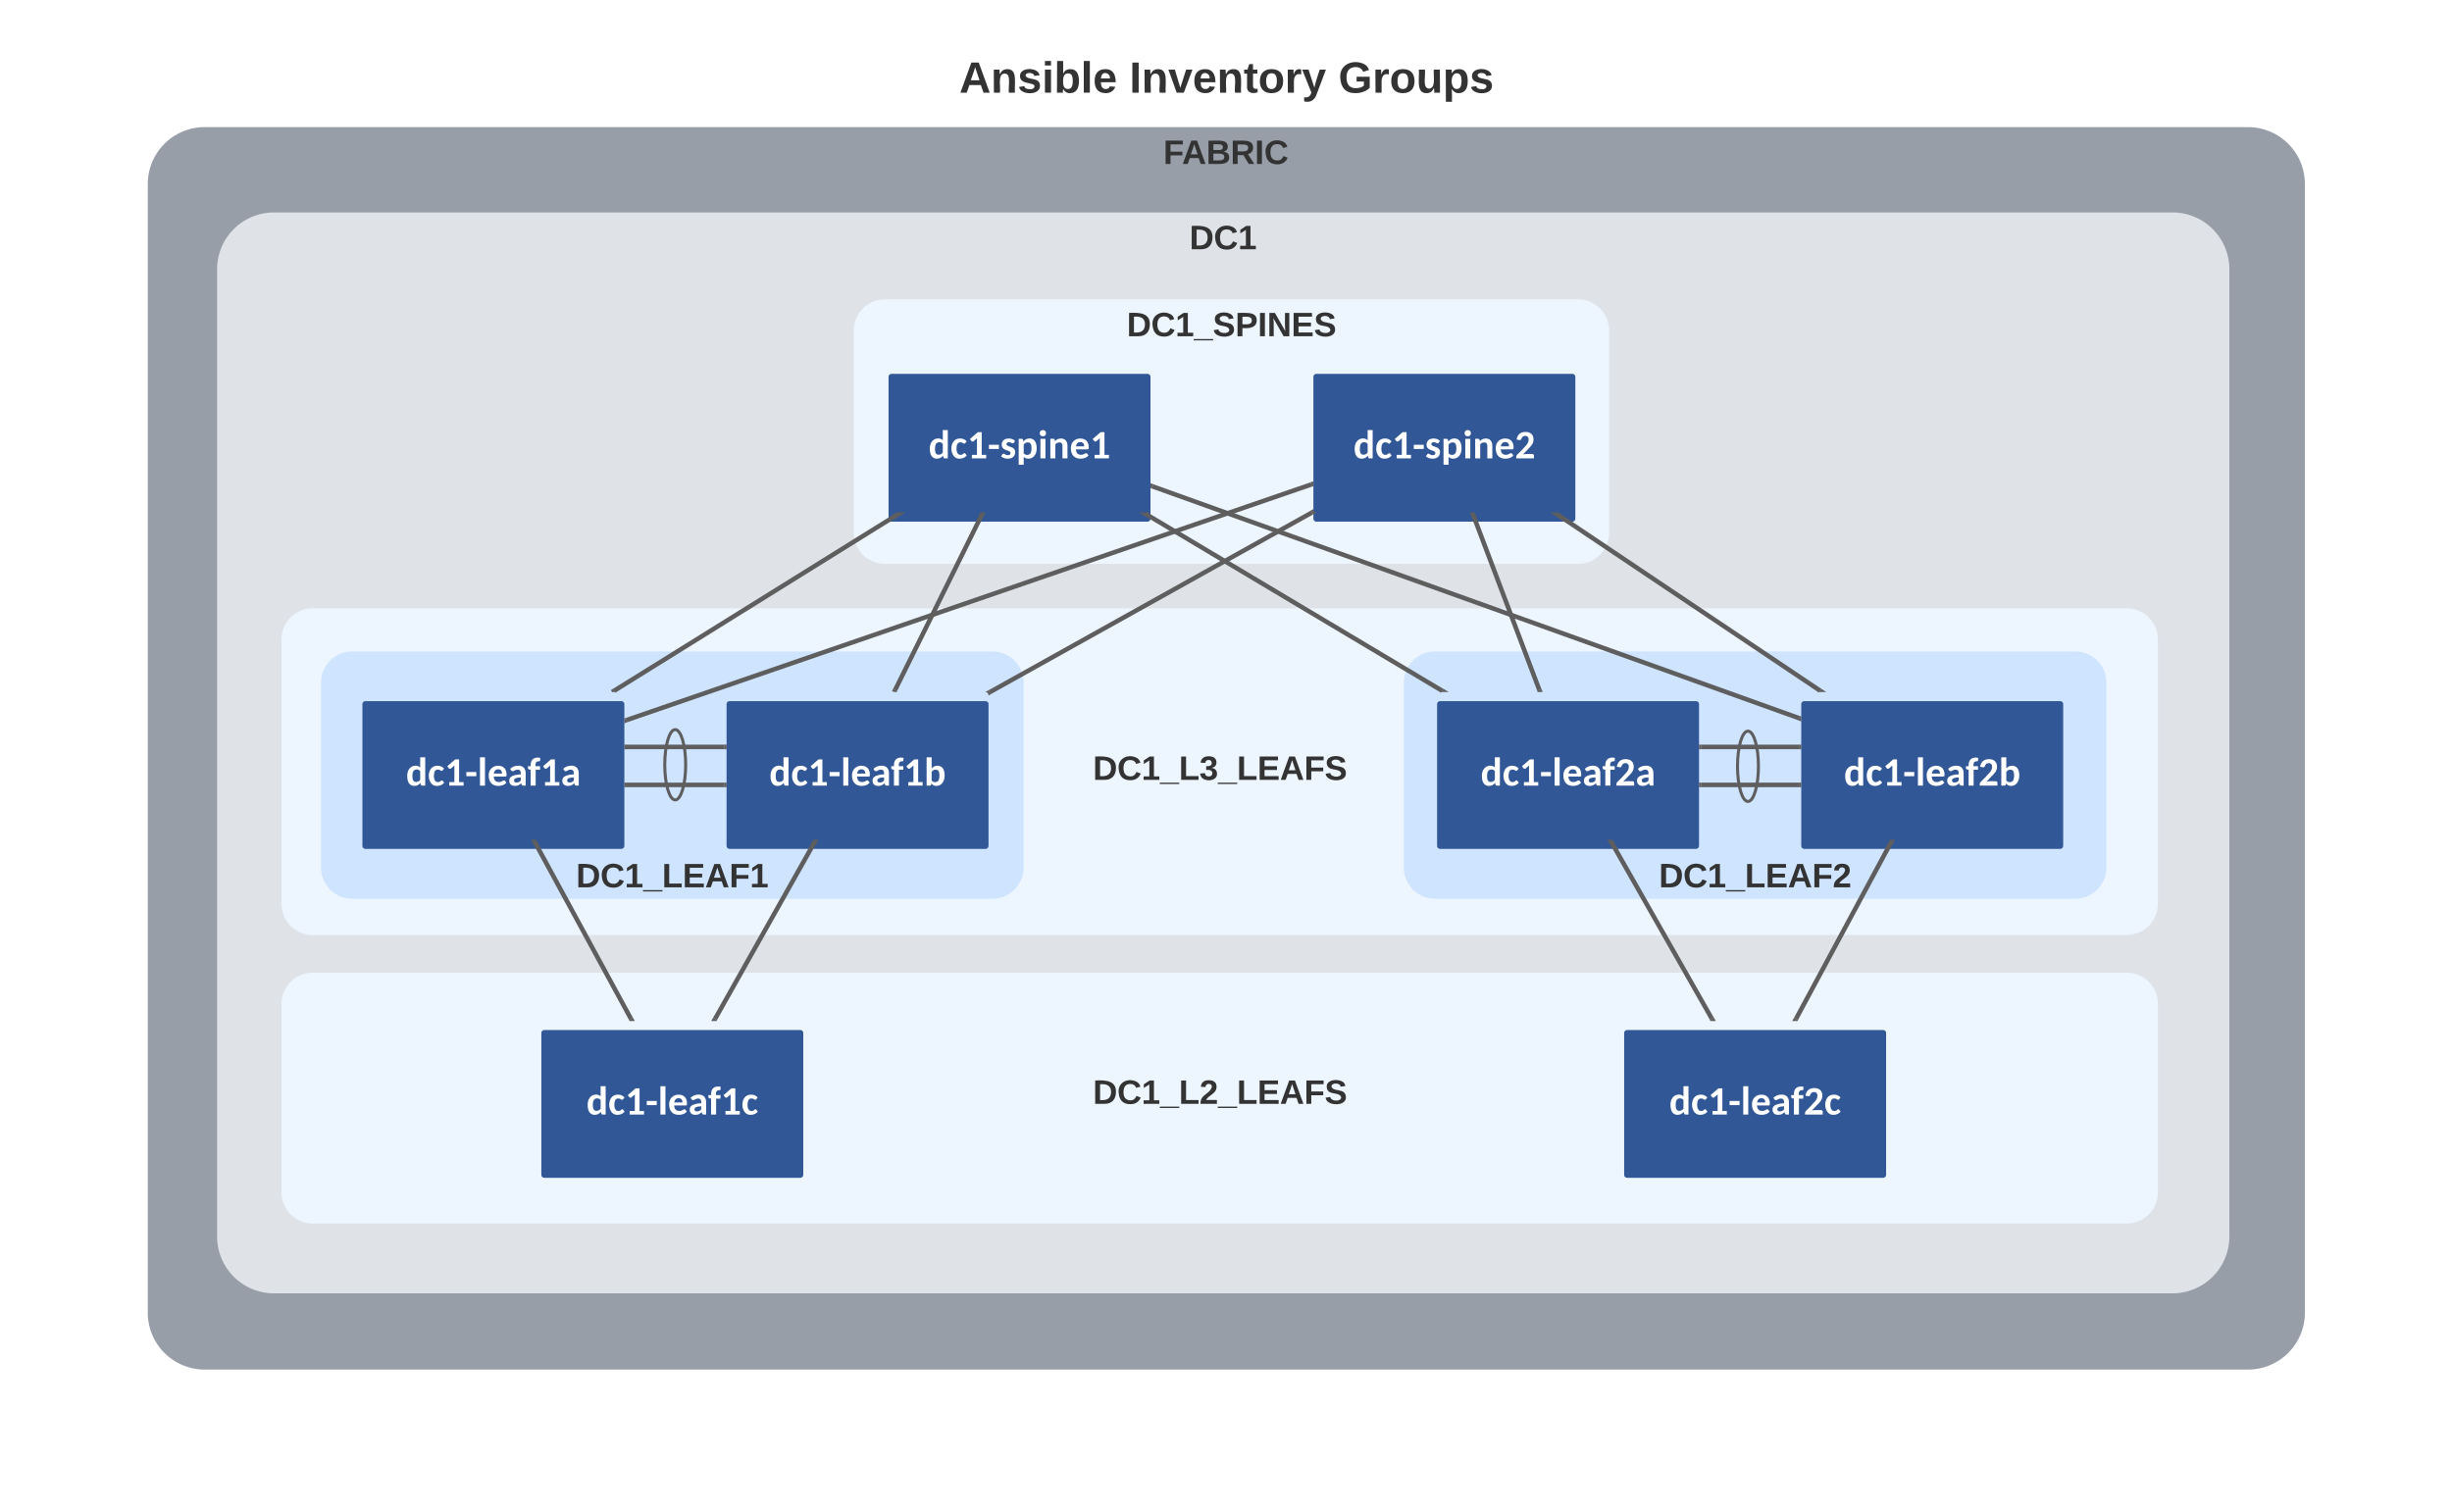 <svg xmlns="http://www.w3.org/2000/svg" xmlns:xlink="http://www.w3.org/1999/xlink" xmlns:lucid="lucid" width="1616" height="997"><g transform="translate(1610 -307)" lucid:page-tab-id="O6WQJnHJyIpF"><path d="M-1696 0h3456v1360h-3456z" fill="#fff"/><path d="M-1511.1 428.3a36 36 0 0 1 36-36h1346.65a36 36 0 0 1 36 36v744.06a36 36 0 0 1-36 36H-1475.1a36 36 0 0 1-36-36z" stroke="#979ea8" stroke-width="3" fill="#979ea8"/><use xlink:href="#a" transform="matrix(1,0,0,1,-1506.095,397.31) translate(662.801 17.778)"/><path d="M-1465.42 484.54a36 36 0 0 1 36-36h1251.2a36 36 0 0 1 36 36v637.57a36 36 0 0 1-36 36h-1251.2a36 36 0 0 1-36-36z" stroke="#dfe3e8" stroke-width="3" fill="#dfe3e8"/><use xlink:href="#b" transform="matrix(1,0,0,1,-1460.423,453.543) translate(634.345 17.778)"/><path d="M-1422.94 728.52a19 19 0 0 1 19-19h1195.57a19 19 0 0 1 19 19V902.9a19 19 0 0 1-19 19h-1195.57a19 19 0 0 1-19-19z" stroke="#edf5ff" stroke-width="3" fill="#edf5ff"/><use xlink:href="#c" transform="matrix(1,0,0,1,-1417.937,714.515) translate(528.235 106.59)"/><path d="M-1045.83 524.88a19 19 0 0 1 19-19H-570a19 19 0 0 1 19 19v133.3a19 19 0 0 1-19 19h-456.83a19 19 0 0 1-19-19z" stroke="#edf5ff" stroke-width="3" fill="#edf5ff"/><use xlink:href="#d" transform="matrix(1,0,0,1,-1040.828,510.878) translate(173.457 17.778)"/><path d="M-1511.1 332.3H-92.44v60H-1511.1z" fill="none"/><use xlink:href="#e" transform="matrix(1,0,0,1,-1511.095,332.31) translate(533.358 35.778)"/><use xlink:href="#f" transform="matrix(1,0,0,1,-1511.095,332.31) translate(645.463 35.778)"/><use xlink:href="#g" transform="matrix(1,0,0,1,-1511.095,332.31) translate(783.167 35.778)"/><path d="M-683.27 756.97a19 19 0 0 1 19-19h422a19 19 0 0 1 19 19v122a19 19 0 0 1-19 19h-422a19 19 0 0 1-19-19z" stroke="#cfe4ff" stroke-width="3" fill="#cfe4ff"/><use xlink:href="#h" transform="matrix(1,0,0,1,-678.271,742.971) translate(161.579 148.967)"/><path d="M-1396.9 756.97a19 19 0 0 1 19-19h422a19 19 0 0 1 19 19v122a19 19 0 0 1-19 19h-422a19 19 0 0 1-19-19z" stroke="#cfe4ff" stroke-width="3" fill="#cfe4ff"/><use xlink:href="#i" transform="matrix(1,0,0,1,-1391.91,742.971) translate(161.579 148.967)"/><g filter="url(#j)"><path d="M-660.88 764.7a.5.5 0 0 0-.5.5v93.4a.5.5 0 0 0 .5.5h168.63a.5.5 0 0 0 .5-.5v-93.4a.5.5 0 0 0-.5-.5z" stroke="#315796" stroke-width="3" fill="#315796"/><use xlink:href="#k" transform="matrix(1,0,0,1,-651.546,775.74) translate(17.37 43.167)"/></g><g filter="url(#j)"><path d="M-420.88 764.7a.5.5 0 0 0-.5.5v93.4a.5.5 0 0 0 .5.5h168.63a.5.5 0 0 0 .5-.5v-93.4a.5.5 0 0 0-.5-.5z" stroke="#315796" stroke-width="3" fill="#315796"/><use xlink:href="#l" transform="matrix(1,0,0,1,-411.546,775.74) translate(16.797 43.167)"/></g><g filter="url(#j)"><path d="M-1369.15 764.7a.5.5 0 0 0-.5.5v93.4a.5.5 0 0 0 .5.5h168.64a.5.5 0 0 0 .5-.5v-93.4a.5.5 0 0 0-.5-.5z" stroke="#315796" stroke-width="3" fill="#315796"/><use xlink:href="#m" transform="matrix(1,0,0,1,-1359.808,775.74) translate(17.37 43.167)"/></g><g filter="url(#j)"><path d="M-1129.15 764.7a.5.5 0 0 0-.5.5v93.4a.5.5 0 0 0 .5.5h168.64a.5.5 0 0 0 .5-.5v-93.4a.5.5 0 0 0-.5-.5z" stroke="#315796" stroke-width="3" fill="#315796"/><use xlink:href="#n" transform="matrix(1,0,0,1,-1119.808,775.74) translate(16.797 43.167)"/></g><path d="M-1197.02 799.4h64.4" stroke="#5e5e5e" stroke-width="3" fill="none"/><path d="M-1196.98 800.9h-1.54v-3h1.54zM-1131.13 800.9h-1.54v-3h1.54z" stroke="#5e5e5e" stroke-width=".05" fill="#5e5e5e"/><path d="M-1197.02 824.42h64.38" stroke="#5e5e5e" stroke-width="3" fill="none"/><path d="M-1197 825.92h-1.52v-3h1.53zM-1131.14 825.92h-1.54v-3h1.54z" stroke="#5e5e5e" stroke-width=".05" fill="#5e5e5e"/><path d="M-488.76 799.4h64.4" stroke="#5e5e5e" stroke-width="3" fill="none"/><path d="M-488.72 800.9h-1.54v-3h1.54zM-422.87 800.9h-1.54v-3h1.53z" stroke="#5e5e5e" stroke-width=".05" fill="#5e5e5e"/><path d="M-488.76 824.42h64.38" stroke="#5e5e5e" stroke-width="3" fill="none"/><path d="M-488.72 825.92h-1.54v-3h1.54zM-422.88 825.92h-1.53v-3h1.52z" stroke="#5e5e5e" stroke-width=".05" fill="#5e5e5e"/><g filter="url(#j)"><path d="M-1022.4 548.97a.5.5 0 0 0-.5.5v93.42a.5.5 0 0 0 .5.5h168.63a.5.5 0 0 0 .5-.5v-93.43a.5.5 0 0 0-.5-.5z" stroke="#315796" stroke-width="3" fill="#315796"/><use xlink:href="#o" transform="matrix(1,0,0,1,-1013.071,560.018) translate(15.052 43.167)"/></g><g filter="url(#j)"><path d="M-742.4 548.97a.5.5 0 0 0-.5.5v93.42a.5.5 0 0 0 .5.5h168.63a.5.5 0 0 0 .5-.5v-93.43a.5.5 0 0 0-.5-.5z" stroke="#315796" stroke-width="3" fill="#315796"/><use xlink:href="#p" transform="matrix(1,0,0,1,-733.071,560.018) translate(15.052 43.167)"/></g><path d="M-1205.3 762.42l187.68-116.76" stroke="#5e5e5e" stroke-width="3" fill="none"/><path d="M-1204.76 763.22h-1.8l-.8-1.28 1.3-.8zM-1013.5 644.87l-3.36 2.08-1.3-2.08z" stroke="#5e5e5e" stroke-width=".05" fill="#5e5e5e"/><path d="M-1197.1 781.7l451.28-155.32" stroke="#5e5e5e" stroke-width="3" fill="none"/><path d="M-1196.57 783.1l-1.94.68v-3.17l.95-.33zM-744.4 627.48l-.97.33-.98-2.83 1.94-.67z" stroke="#5e5e5e" stroke-width=".05" fill="#5e5e5e"/><path d="M-1020.07 761.86l57.22-115.64" stroke="#5e5e5e" stroke-width="3" fill="none"/><path d="M-1018.7 762.5l-.36.7h-1.68l-1.34-.66.68-1.38zM-960.5 644.87l-1.02 2.05-2.7-1.33.36-.73z" stroke="#5e5e5e" stroke-width=".05" fill="#5e5e5e"/><path d="M-957.6 763.24l212.28-118.4" stroke="#5e5e5e" stroke-width="3" fill="none"/><path d="M-956.83 764.54l-1.68.93v-.4l-.1-.5-.28-.56-.44-.44-.67-.34h-.63l2.34-1.3zM-744.4 643l.07.5.3.58.43.44.68.34h.63l-2.32 1.3-1.47-2.6 1.7-.95z" stroke="#5e5e5e" stroke-width=".05" fill="#5e5e5e"/><path d="M-659.48 762.42l-195.7-116.76" stroke="#5e5e5e" stroke-width="3" fill="none"/><path d="M-655.27 763.2H-660l1.25-2.08zM-854.67 644.9l-1.24 2.07-3.5-2.08z" stroke="#5e5e5e" stroke-width=".05" fill="#5e5e5e"/><path d="M-595.5 761.8l-43.66-115.52" stroke="#5e5e5e" stroke-width="3" fill="none"/><path d="M-593.37 763.2h-3.2l-.35-.9 2.8-1.07zM-638.08 644.88l.34.9-2.8 1.07-.75-1.97z" stroke="#5e5e5e" stroke-width=".05" fill="#5e5e5e"/><path d="M-424.28 780.45l-426.1-152.8" stroke="#5e5e5e" stroke-width="3" fill="none"/><path d="M-422.86 779.36v3.2l-1.96-.7 1-2.84zM-849.84 626.24l-1 2.82-.95-.34v-3.18z" stroke="#5e5e5e" stroke-width=".05" fill="#5e5e5e"/><path d="M-410.4 762.36l-173.85-116.64" stroke="#5e5e5e" stroke-width="3" fill="none"/><path d="M-406.47 763.2H-411l1.4-2.1zM-583.64 644.9l-1.4 2.1-3.15-2.1z" stroke="#5e5e5e" stroke-width=".05" fill="#5e5e5e"/><path d="M-1165 834.33c-3.82 0-6.9-10.38-6.9-23.18 0-12.8 3.08-23.18 6.9-23.18 3.82 0 6.9 10.38 6.9 23.18 0 12.8-3.08 23.18-6.9 23.18zM-458 835.33c-3.82 0-6.9-10.38-6.9-23.18 0-12.8 3.08-23.18 6.9-23.18 3.82 0 6.9 10.38 6.9 23.18 0 12.8-3.08 23.18-6.9 23.18z" stroke="#5e5e5e" stroke-width="2" fill-opacity="0"/><path d="M-1422.94 968.73a19 19 0 0 1 19-19h1195.57a19 19 0 0 1 19 19v124.36a19 19 0 0 1-19 19h-1195.57a19 19 0 0 1-19-19z" stroke="#edf5ff" stroke-width="3" fill="#edf5ff"/><use xlink:href="#q" transform="matrix(1,0,0,1,-1417.937,954.729) translate(528.235 79.934)"/><g filter="url(#j)"><path d="M-1251.23 981.52a.5.5 0 0 0-.5.5v93.42a.5.5 0 0 0 .5.5h168.64a.5.5 0 0 0 .5-.5v-93.42a.5.5 0 0 0-.5-.5z" stroke="#315796" stroke-width="3" fill="#315796"/><use xlink:href="#r" transform="matrix(1,0,0,1,-1241.89,992.565) translate(18.372 43.167)"/></g><g filter="url(#j)"><path d="M-537.6 981.52a.5.5 0 0 0-.5.5v93.42a.5.5 0 0 0 .5.5h168.65a.5.5 0 0 0 .5-.5v-93.42a.5.5 0 0 0-.5-.5z" stroke="#315796" stroke-width="3" fill="#315796"/><use xlink:href="#s" transform="matrix(1,0,0,1,-528.252,992.565) translate(18.372 43.167)"/></g><path d="M-1257.63 861.92l63.52 116.8" stroke="#5e5e5e" stroke-width="3" fill="none"/><path d="M-1256.64 860.6l.35.64-2.63 1.43-1.12-2.07zM-1191.7 980.03h-3.4l-.35-.64 2.64-1.44z" stroke="#5e5e5e" stroke-width=".05" fill="#5e5e5e"/><path d="M-1072.98 861.9l-65.78 116.83" stroke="#5e5e5e" stroke-width="3" fill="none"/><path d="M-1070.52 860.6l-1.17 2.07-2.6-1.47.33-.6zM-1137.43 979.43l-.34.6h-3.45l1.17-2.07z" stroke="#5e5e5e" stroke-width=".05" fill="#5e5e5e"/><path d="M-481.7 978.72l-66.43-116.8" stroke="#5e5e5e" stroke-width="3" fill="none"/><path d="M-479.24 980.03h-3.45l-.33-.6 2.6-1.48zM-547.15 860.6l.34.6-2.62 1.48-1.18-2.08z" stroke="#5e5e5e" stroke-width=".05" fill="#5e5e5e"/><path d="M-426.35 978.7l62.86-116.78" stroke="#5e5e5e" stroke-width="3" fill="none"/><path d="M-425 979.4l-.36.63h-3.4l1.1-2.06zM-361.07 860.6l-1.1 2.06-2.65-1.42.34-.65z" stroke="#5e5e5e" stroke-width=".05" fill="#5e5e5e"/><defs><path fill="#333" d="M76-208v77h127v40H76V0H24v-248h183v40H76" id="t"/><path fill="#333" d="M199 0l-22-63H83L61 0H9l90-248h61L250 0h-51zm-33-102l-36-108c-10 38-24 72-36 108h72" id="u"/><path fill="#333" d="M182-130c37 4 62 22 62 59C244 23 116-4 24 0v-248c84 5 203-23 205 63 0 31-19 50-47 55zM76-148c40-3 101 13 101-30 0-44-60-28-101-31v61zm0 110c48-3 116 14 116-37 0-48-69-32-116-35v72" id="v"/><path fill="#333" d="M240-174c0 40-23 61-54 70L253 0h-59l-57-94H76V0H24v-248c93 4 217-23 216 74zM76-134c48-2 112 12 112-38 0-48-66-32-112-35v73" id="w"/><path fill="#333" d="M24 0v-248h52V0H24" id="x"/><path fill="#333" d="M67-125c0 53 21 87 73 88 37 1 54-22 65-47l45 17C233-25 199 4 140 4 58 4 20-42 15-125 8-235 124-281 211-232c18 10 29 29 36 50l-46 12c-8-25-30-41-62-41-52 0-71 34-72 86" id="y"/><g id="a"><use transform="matrix(0.062,0,0,0.062,0,0)" xlink:href="#t"/><use transform="matrix(0.062,0,0,0.062,12.284,0)" xlink:href="#u"/><use transform="matrix(0.062,0,0,0.062,28.272,0)" xlink:href="#v"/><use transform="matrix(0.062,0,0,0.062,44.259,0)" xlink:href="#w"/><use transform="matrix(0.062,0,0,0.062,60.247,0)" xlink:href="#x"/><use transform="matrix(0.062,0,0,0.062,66.42,0)" xlink:href="#y"/></g><path fill="#333" d="M24-248c120-7 223 5 221 122C244-46 201 0 124 0H24v-248zM76-40c74 7 117-18 117-86 0-67-45-88-117-82v168" id="z"/><path fill="#333" d="M23 0v-37h61v-169l-59 37v-38l62-41h46v211h57V0H23" id="A"/><g id="b"><use transform="matrix(0.062,0,0,0.062,0,0)" xlink:href="#z"/><use transform="matrix(0.062,0,0,0.062,15.988,0)" xlink:href="#y"/><use transform="matrix(0.062,0,0,0.062,31.975,0)" xlink:href="#A"/></g><path fill="#333" d="M-4 44V30h207v14H-4" id="B"/><path fill="#333" d="M24 0v-248h52v208h133V0H24" id="C"/><path fill="#333" d="M128-127c34 4 56 21 59 58 7 91-148 94-172 28-4-9-6-17-7-26l51-5c1 24 16 35 40 36 23 0 39-12 38-36-1-31-31-36-65-34v-40c32 2 59-3 59-33 0-20-13-33-34-33s-33 13-35 32l-50-3c6-44 37-68 86-68 50 0 83 20 83 66 0 35-22 52-53 58" id="D"/><path fill="#333" d="M24 0v-248h195v40H76v63h132v40H76v65h150V0H24" id="E"/><path fill="#333" d="M169-182c-1-43-94-46-97-3 18 66 151 10 154 114 3 95-165 93-204 36-6-8-10-19-12-30l50-8c3 46 112 56 116 5-17-69-150-10-154-114-4-87 153-88 188-35 5 8 8 18 10 28" id="F"/><g id="c"><use transform="matrix(0.062,0,0,0.062,0,0)" xlink:href="#z"/><use transform="matrix(0.062,0,0,0.062,15.988,0)" xlink:href="#y"/><use transform="matrix(0.062,0,0,0.062,31.975,0)" xlink:href="#A"/><use transform="matrix(0.062,0,0,0.062,44.321,0)" xlink:href="#B"/><use transform="matrix(0.062,0,0,0.062,56.667,0)" xlink:href="#C"/><use transform="matrix(0.062,0,0,0.062,70.185,0)" xlink:href="#D"/><use transform="matrix(0.062,0,0,0.062,82.531,0)" xlink:href="#B"/><use transform="matrix(0.062,0,0,0.062,94.877,0)" xlink:href="#C"/><use transform="matrix(0.062,0,0,0.062,108.395,0)" xlink:href="#E"/><use transform="matrix(0.062,0,0,0.062,123.21,0)" xlink:href="#u"/><use transform="matrix(0.062,0,0,0.062,139.198,0)" xlink:href="#t"/><use transform="matrix(0.062,0,0,0.062,152.716,0)" xlink:href="#F"/></g><path fill="#333" d="M24-248c93 1 206-16 204 79-1 75-69 88-152 82V0H24v-248zm52 121c47 0 100 7 100-41 0-47-54-39-100-39v80" id="G"/><path fill="#333" d="M175 0L67-191c6 58 2 128 3 191H24v-248h59L193-55c-6-58-2-129-3-193h46V0h-61" id="H"/><g id="d"><use transform="matrix(0.062,0,0,0.062,0,0)" xlink:href="#z"/><use transform="matrix(0.062,0,0,0.062,15.988,0)" xlink:href="#y"/><use transform="matrix(0.062,0,0,0.062,31.975,0)" xlink:href="#A"/><use transform="matrix(0.062,0,0,0.062,44.321,0)" xlink:href="#B"/><use transform="matrix(0.062,0,0,0.062,56.667,0)" xlink:href="#F"/><use transform="matrix(0.062,0,0,0.062,71.481,0)" xlink:href="#G"/><use transform="matrix(0.062,0,0,0.062,86.296,0)" xlink:href="#x"/><use transform="matrix(0.062,0,0,0.062,92.469,0)" xlink:href="#H"/><use transform="matrix(0.062,0,0,0.062,108.457,0)" xlink:href="#E"/><use transform="matrix(0.062,0,0,0.062,123.272,0)" xlink:href="#F"/></g><path fill="#333" d="M135-194c87-1 58 113 63 194h-50c-7-57 23-157-34-157-59 0-34 97-39 157H25l-1-190h47c2 12-1 28 3 38 12-26 28-41 61-42" id="I"/><path fill="#333" d="M137-138c1-29-70-34-71-4 15 46 118 7 119 86 1 83-164 76-172 9l43-7c4 19 20 25 44 25 33 8 57-30 24-41C81-84 22-81 20-136c-2-80 154-74 161-7" id="J"/><path fill="#333" d="M25-224v-37h50v37H25zM25 0v-190h50V0H25" id="K"/><path fill="#333" d="M135-194c52 0 70 43 70 98 0 56-19 99-73 100-30 1-46-15-58-35L72 0H24l1-261h50v104c11-23 29-37 60-37zM114-30c31 0 40-27 40-66 0-37-7-63-39-63s-41 28-41 65c0 36 8 64 40 64" id="L"/><path fill="#333" d="M25 0v-261h50V0H25" id="M"/><path fill="#333" d="M185-48c-13 30-37 53-82 52C43 2 14-33 14-96s30-98 90-98c62 0 83 45 84 108H66c0 31 8 55 39 56 18 0 30-7 34-22zm-45-69c5-46-57-63-70-21-2 6-4 13-4 21h74" id="N"/><g id="e"><use transform="matrix(0.08,0,0,0.08,0,0)" xlink:href="#u"/><use transform="matrix(0.08,0,0,0.08,20.784,0)" xlink:href="#I"/><use transform="matrix(0.08,0,0,0.08,38.358,0)" xlink:href="#J"/><use transform="matrix(0.08,0,0,0.08,54.407,0)" xlink:href="#K"/><use transform="matrix(0.08,0,0,0.08,62.432,0)" xlink:href="#L"/><use transform="matrix(0.08,0,0,0.08,80.006,0)" xlink:href="#M"/><use transform="matrix(0.08,0,0,0.08,88.031,0)" xlink:href="#N"/></g><path fill="#333" d="M128 0H69L1-190h53L99-40l48-150h52" id="O"/><path fill="#333" d="M115-3C79 11 28 4 28-45v-112H4v-33h27l15-45h31v45h36v33H77v99c-1 23 16 31 38 25v30" id="P"/><path fill="#333" d="M110-194c64 0 96 36 96 99 0 64-35 99-97 99-61 0-95-36-95-99 0-62 34-99 96-99zm-1 164c35 0 45-28 45-65 0-40-10-65-43-65-34 0-45 26-45 65 0 36 10 65 43 65" id="Q"/><path fill="#333" d="M135-150c-39-12-60 13-60 57V0H25l-1-190h47c2 13-1 29 3 40 6-28 27-53 61-41v41" id="R"/><path fill="#333" d="M123 10C108 53 80 86 19 72V37c35 8 53-11 59-39L3-190h52l48 148c12-52 28-100 44-148h51" id="S"/><g id="f"><use transform="matrix(0.08,0,0,0.08,0,0)" xlink:href="#x"/><use transform="matrix(0.08,0,0,0.08,8.025,0)" xlink:href="#I"/><use transform="matrix(0.08,0,0,0.08,25.599,0)" xlink:href="#O"/><use transform="matrix(0.08,0,0,0.08,41.648,0)" xlink:href="#N"/><use transform="matrix(0.08,0,0,0.08,57.698,0)" xlink:href="#I"/><use transform="matrix(0.08,0,0,0.08,75.272,0)" xlink:href="#P"/><use transform="matrix(0.08,0,0,0.08,84.821,0)" xlink:href="#Q"/><use transform="matrix(0.08,0,0,0.08,102.395,0)" xlink:href="#R"/><use transform="matrix(0.08,0,0,0.08,113.63,0)" xlink:href="#S"/></g><path fill="#333" d="M67-125c0 54 23 88 75 88 28 0 53-7 68-21v-34h-60v-39h108v91C232-14 192 4 140 4 58 4 20-42 15-125 8-236 126-280 215-234c19 10 29 26 37 47l-47 15c-11-23-29-39-63-39-53 1-75 33-75 86" id="T"/><path fill="#333" d="M85 4C-2 5 27-109 22-190h50c7 57-23 150 33 157 60-5 35-97 40-157h50l1 190h-47c-2-12 1-28-3-38-12 25-28 42-61 42" id="U"/><path fill="#333" d="M135-194c53 0 70 44 70 98 0 56-19 98-73 100-31 1-45-17-59-34 3 33 2 69 2 105H25l-1-265h48c2 10 0 23 3 31 11-24 29-35 60-35zM114-30c33 0 39-31 40-66 0-38-9-64-40-64-56 0-55 130 0 130" id="V"/><g id="g"><use transform="matrix(0.08,0,0,0.08,0,0)" xlink:href="#T"/><use transform="matrix(0.08,0,0,0.08,22.469,0)" xlink:href="#R"/><use transform="matrix(0.08,0,0,0.08,33.704,0)" xlink:href="#Q"/><use transform="matrix(0.08,0,0,0.08,51.278,0)" xlink:href="#U"/><use transform="matrix(0.08,0,0,0.08,68.852,0)" xlink:href="#V"/><use transform="matrix(0.08,0,0,0.08,86.426,0)" xlink:href="#J"/></g><path fill="#333" d="M182-182c0 78-84 86-111 141h115V0H12c-6-101 99-100 120-180 1-22-12-31-33-32-23 0-32 14-35 34l-49-3c5-45 32-70 84-70 51 0 83 22 83 69" id="W"/><g id="h"><use transform="matrix(0.062,0,0,0.062,0,0)" xlink:href="#z"/><use transform="matrix(0.062,0,0,0.062,15.988,0)" xlink:href="#y"/><use transform="matrix(0.062,0,0,0.062,31.975,0)" xlink:href="#A"/><use transform="matrix(0.062,0,0,0.062,44.321,0)" xlink:href="#B"/><use transform="matrix(0.062,0,0,0.062,56.667,0)" xlink:href="#C"/><use transform="matrix(0.062,0,0,0.062,70.185,0)" xlink:href="#E"/><use transform="matrix(0.062,0,0,0.062,85,0)" xlink:href="#u"/><use transform="matrix(0.062,0,0,0.062,100.988,0)" xlink:href="#t"/><use transform="matrix(0.062,0,0,0.062,114.506,0)" xlink:href="#W"/></g><g id="i"><use transform="matrix(0.062,0,0,0.062,0,0)" xlink:href="#z"/><use transform="matrix(0.062,0,0,0.062,15.988,0)" xlink:href="#y"/><use transform="matrix(0.062,0,0,0.062,31.975,0)" xlink:href="#A"/><use transform="matrix(0.062,0,0,0.062,44.321,0)" xlink:href="#B"/><use transform="matrix(0.062,0,0,0.062,56.667,0)" xlink:href="#C"/><use transform="matrix(0.062,0,0,0.062,70.185,0)" xlink:href="#E"/><use transform="matrix(0.062,0,0,0.062,85,0)" xlink:href="#u"/><use transform="matrix(0.062,0,0,0.062,100.988,0)" xlink:href="#t"/><use transform="matrix(0.062,0,0,0.062,114.506,0)" xlink:href="#A"/></g><path fill="#fff" d="M483-1012c112 0 179 37 238 92v-517h254V0H818c-73 2-64-82-83-135C661-54 570 15 422 15 157 15 63-214 63-494c0-232 92-397 247-478 52-26 110-40 173-40zM325-494c0 166 29 308 186 308 106 0 161-51 210-111v-438c-43-55-93-85-178-85-170 0-218 146-218 326" id="X"/><path fill="#fff" d="M836-149C753-51 641 15 467 15 259 15 147-118 88-282c-42-119-44-295-4-419 59-179 186-308 419-308 153 0 247 58 325 142-30 37-55 81-89 113-66 29-96-36-151-51-19-5-41-11-69-11-164 0-199 147-204 317-6 202 85 372 277 308 37-12 60-40 86-61 24-21 64-16 84 9" id="Y"/><path fill="#fff" d="M236-180h257c2-279-3-565 3-840L323-871c-27 30-91 18-110-9l-76-104 399-346h198v1150h227V0H236v-180" id="Z"/><path fill="#fff" d="M61-690h505v212H61v-212" id="aa"/><path fill="#fff" d="M379-1437V0H125v-1437h254" id="ab"/><path fill="#fff" d="M960-149C871-45 736 15 551 15 231 15 63-191 63-518c0-229 113-378 277-452 59-26 125-39 199-39 278 0 430 170 430 452 0 55-4 97-59 97H316c14 166 83 276 257 279 98 1 159-38 221-71 33-18 71-20 93 9zM741-612c-4-130-65-216-197-216-140 0-203 89-223 216h420" id="ac"/><path fill="#fff" d="M534-1012c240 0 371 147 371 387V0c-80-7-186 24-201-53l-22-66C598-47 516 18 362 15 183 12 73-75 73-255c0-177 142-239 303-283 75-20 169-31 281-34 9-142-26-239-155-239-97 0-149 37-209 70-49 27-108 2-128-33l-46-80c103-96 231-158 415-158zM316-268c-2 80 48 110 125 110 107 0 156-41 216-100v-160c-111 5-199 15-269 48-43 21-70 49-72 102" id="ad"/><path fill="#fff" d="M562-1233c-141 0-169 100-160 247h230v180H410V0H156v-806c-55-15-135-9-136-77v-103h136c-14-277 106-437 363-437 48 0 83 7 122 18l-6 127c-1 39-36 45-73 45" id="ae"/><path fill="#fff" d="M89-955c40-238 181-388 449-388 250 0 409 134 409 381 0 232-139 347-258 472L407-195c126-46 310-24 475-29 49-1 86 32 85 80V0H69c-2-76 0-138 43-180 161-160 326-321 472-494 63-74 110-153 115-281 6-143-107-217-242-175-61 19-100 69-121 131-19 56-46 79-119 66" id="af"/><g id="k"><use transform="matrix(0.013,0,0,0.013,0,0)" xlink:href="#X"/><use transform="matrix(0.013,0,0,0.013,14.31,0)" xlink:href="#Y"/><use transform="matrix(0.013,0,0,0.013,25.469,0)" xlink:href="#Z"/><use transform="matrix(0.013,0,0,0.013,38.984,0)" xlink:href="#aa"/><use transform="matrix(0.013,0,0,0.013,47.148,0)" xlink:href="#ab"/><use transform="matrix(0.013,0,0,0.013,53.698,0)" xlink:href="#ac"/><use transform="matrix(0.013,0,0,0.013,67.122,0)" xlink:href="#ad"/><use transform="matrix(0.013,0,0,0.013,80.143,0)" xlink:href="#ae"/><use transform="matrix(0.013,0,0,0.013,88.581,0)" xlink:href="#af"/><use transform="matrix(0.013,0,0,0.013,102.096,0)" xlink:href="#ad"/></g><filter id="j" filterUnits="objectBoundingBox" x="-.06" y="-.04" width="1.12" height="1.21"><feOffset result="offOut" in="SourceAlpha" dy="6"/><feGaussianBlur result="blurOut" in="offOut" stdDeviation="5"/><feColorMatrix result="colorOut" in="blurOut" values="0 0 0 0 0 0 0 0 0 0 0 0 0 0 0 0 0 0 0.502 0"/><feBlend in="SourceGraphic" in2="colorOut"/></filter><path fill="#fff" d="M619 15c-128 0-198-56-256-127-11 50-5 112-70 112H124v-1437h254v561c71-71 156-133 289-133 266 0 369 213 369 487 0 241-87 415-246 498-51 26-108 39-171 39zm155-527c0-166-35-299-195-299-102 0-149 49-201 111v438c43 54 92 85 176 85 177 0 220-149 220-335" id="ag"/><g id="l"><use transform="matrix(0.013,0,0,0.013,0,0)" xlink:href="#X"/><use transform="matrix(0.013,0,0,0.013,14.31,0)" xlink:href="#Y"/><use transform="matrix(0.013,0,0,0.013,25.469,0)" xlink:href="#Z"/><use transform="matrix(0.013,0,0,0.013,38.984,0)" xlink:href="#aa"/><use transform="matrix(0.013,0,0,0.013,47.148,0)" xlink:href="#ab"/><use transform="matrix(0.013,0,0,0.013,53.698,0)" xlink:href="#ac"/><use transform="matrix(0.013,0,0,0.013,67.122,0)" xlink:href="#ad"/><use transform="matrix(0.013,0,0,0.013,80.143,0)" xlink:href="#ae"/><use transform="matrix(0.013,0,0,0.013,88.581,0)" xlink:href="#af"/><use transform="matrix(0.013,0,0,0.013,102.096,0)" xlink:href="#ag"/></g><g id="m"><use transform="matrix(0.013,0,0,0.013,0,0)" xlink:href="#X"/><use transform="matrix(0.013,0,0,0.013,14.31,0)" xlink:href="#Y"/><use transform="matrix(0.013,0,0,0.013,25.469,0)" xlink:href="#Z"/><use transform="matrix(0.013,0,0,0.013,38.984,0)" xlink:href="#aa"/><use transform="matrix(0.013,0,0,0.013,47.148,0)" xlink:href="#ab"/><use transform="matrix(0.013,0,0,0.013,53.698,0)" xlink:href="#ac"/><use transform="matrix(0.013,0,0,0.013,67.122,0)" xlink:href="#ad"/><use transform="matrix(0.013,0,0,0.013,80.143,0)" xlink:href="#ae"/><use transform="matrix(0.013,0,0,0.013,88.581,0)" xlink:href="#Z"/><use transform="matrix(0.013,0,0,0.013,102.096,0)" xlink:href="#ad"/></g><g id="n"><use transform="matrix(0.013,0,0,0.013,0,0)" xlink:href="#X"/><use transform="matrix(0.013,0,0,0.013,14.31,0)" xlink:href="#Y"/><use transform="matrix(0.013,0,0,0.013,25.469,0)" xlink:href="#Z"/><use transform="matrix(0.013,0,0,0.013,38.984,0)" xlink:href="#aa"/><use transform="matrix(0.013,0,0,0.013,47.148,0)" xlink:href="#ab"/><use transform="matrix(0.013,0,0,0.013,53.698,0)" xlink:href="#ac"/><use transform="matrix(0.013,0,0,0.013,67.122,0)" xlink:href="#ad"/><use transform="matrix(0.013,0,0,0.013,80.143,0)" xlink:href="#ae"/><use transform="matrix(0.013,0,0,0.013,88.581,0)" xlink:href="#Z"/><use transform="matrix(0.013,0,0,0.013,102.096,0)" xlink:href="#ag"/></g><path fill="#fff" d="M80-702c6-234 206-338 457-298 93 15 166 59 220 115-26 37-46 85-79 115-8 4-17 7-28 7-73 0-113-61-203-61-94 0-160 79-107 152 93 83 270 88 356 179 39 42 70 95 69 176C761-63 553 47 286 6 191-9 109-52 51-106c29-40 47-92 85-123 77-33 115 38 178 55 22 6 48 12 80 12 81 0 133-35 133-110 0-69-60-91-116-111C252-440 75-483 80-702" id="ah"/><path fill="#fff" d="M615 15c-112 0-178-37-238-91v398H123V-993c65 5 149-11 197 11 31 24 28 81 42 121 74-81 161-151 314-151 265 0 360 229 360 508 0 232-93 399-248 480-52 26-109 39-173 39zm159-519c0-165-29-307-185-307-108 0-158 47-212 111v440c43 53 94 83 178 83 171 0 219-146 219-327" id="ai"/><path fill="#fff" d="M379-993V0H125v-993h254zm-132-444c97 0 163 62 163 159 0 96-66 158-163 158-94 0-157-63-157-158s62-159 157-159" id="aj"/><path fill="#fff" d="M582-811c-92 1-152 44-204 95V0H124v-993c65 5 150-14 196 11 30 17 27 71 39 107 74-72 158-134 301-134 225 0 332 151 332 377V0H738v-632c0-109-49-180-156-179" id="ak"/><g id="o"><use transform="matrix(0.013,0,0,0.013,0,0)" xlink:href="#X"/><use transform="matrix(0.013,0,0,0.013,14.31,0)" xlink:href="#Y"/><use transform="matrix(0.013,0,0,0.013,25.469,0)" xlink:href="#Z"/><use transform="matrix(0.013,0,0,0.013,38.984,0)" xlink:href="#aa"/><use transform="matrix(0.013,0,0,0.013,47.148,0)" xlink:href="#ah"/><use transform="matrix(0.013,0,0,0.013,57.786,0)" xlink:href="#ai"/><use transform="matrix(0.013,0,0,0.013,72.096,0)" xlink:href="#aj"/><use transform="matrix(0.013,0,0,0.013,78.646,0)" xlink:href="#ak"/><use transform="matrix(0.013,0,0,0.013,92.956,0)" xlink:href="#ac"/><use transform="matrix(0.013,0,0,0.013,106.38,0)" xlink:href="#Z"/></g><g id="p"><use transform="matrix(0.013,0,0,0.013,0,0)" xlink:href="#X"/><use transform="matrix(0.013,0,0,0.013,14.31,0)" xlink:href="#Y"/><use transform="matrix(0.013,0,0,0.013,25.469,0)" xlink:href="#Z"/><use transform="matrix(0.013,0,0,0.013,38.984,0)" xlink:href="#aa"/><use transform="matrix(0.013,0,0,0.013,47.148,0)" xlink:href="#ah"/><use transform="matrix(0.013,0,0,0.013,57.786,0)" xlink:href="#ai"/><use transform="matrix(0.013,0,0,0.013,72.096,0)" xlink:href="#aj"/><use transform="matrix(0.013,0,0,0.013,78.646,0)" xlink:href="#ak"/><use transform="matrix(0.013,0,0,0.013,92.956,0)" xlink:href="#ac"/><use transform="matrix(0.013,0,0,0.013,106.38,0)" xlink:href="#af"/></g><g id="q"><use transform="matrix(0.062,0,0,0.062,0,0)" xlink:href="#z"/><use transform="matrix(0.062,0,0,0.062,15.988,0)" xlink:href="#y"/><use transform="matrix(0.062,0,0,0.062,31.975,0)" xlink:href="#A"/><use transform="matrix(0.062,0,0,0.062,44.321,0)" xlink:href="#B"/><use transform="matrix(0.062,0,0,0.062,56.667,0)" xlink:href="#C"/><use transform="matrix(0.062,0,0,0.062,70.185,0)" xlink:href="#W"/><use transform="matrix(0.062,0,0,0.062,82.531,0)" xlink:href="#B"/><use transform="matrix(0.062,0,0,0.062,94.877,0)" xlink:href="#C"/><use transform="matrix(0.062,0,0,0.062,108.395,0)" xlink:href="#E"/><use transform="matrix(0.062,0,0,0.062,123.21,0)" xlink:href="#u"/><use transform="matrix(0.062,0,0,0.062,139.198,0)" xlink:href="#t"/><use transform="matrix(0.062,0,0,0.062,152.716,0)" xlink:href="#F"/></g><g id="r"><use transform="matrix(0.013,0,0,0.013,0,0)" xlink:href="#X"/><use transform="matrix(0.013,0,0,0.013,14.31,0)" xlink:href="#Y"/><use transform="matrix(0.013,0,0,0.013,25.469,0)" xlink:href="#Z"/><use transform="matrix(0.013,0,0,0.013,38.984,0)" xlink:href="#aa"/><use transform="matrix(0.013,0,0,0.013,47.148,0)" xlink:href="#ab"/><use transform="matrix(0.013,0,0,0.013,53.698,0)" xlink:href="#ac"/><use transform="matrix(0.013,0,0,0.013,67.122,0)" xlink:href="#ad"/><use transform="matrix(0.013,0,0,0.013,80.143,0)" xlink:href="#ae"/><use transform="matrix(0.013,0,0,0.013,88.581,0)" xlink:href="#Z"/><use transform="matrix(0.013,0,0,0.013,102.096,0)" xlink:href="#Y"/></g><g id="s"><use transform="matrix(0.013,0,0,0.013,0,0)" xlink:href="#X"/><use transform="matrix(0.013,0,0,0.013,14.31,0)" xlink:href="#Y"/><use transform="matrix(0.013,0,0,0.013,25.469,0)" xlink:href="#Z"/><use transform="matrix(0.013,0,0,0.013,38.984,0)" xlink:href="#aa"/><use transform="matrix(0.013,0,0,0.013,47.148,0)" xlink:href="#ab"/><use transform="matrix(0.013,0,0,0.013,53.698,0)" xlink:href="#ac"/><use transform="matrix(0.013,0,0,0.013,67.122,0)" xlink:href="#ad"/><use transform="matrix(0.013,0,0,0.013,80.143,0)" xlink:href="#ae"/><use transform="matrix(0.013,0,0,0.013,88.581,0)" xlink:href="#af"/><use transform="matrix(0.013,0,0,0.013,102.096,0)" xlink:href="#Y"/></g></defs></g></svg>